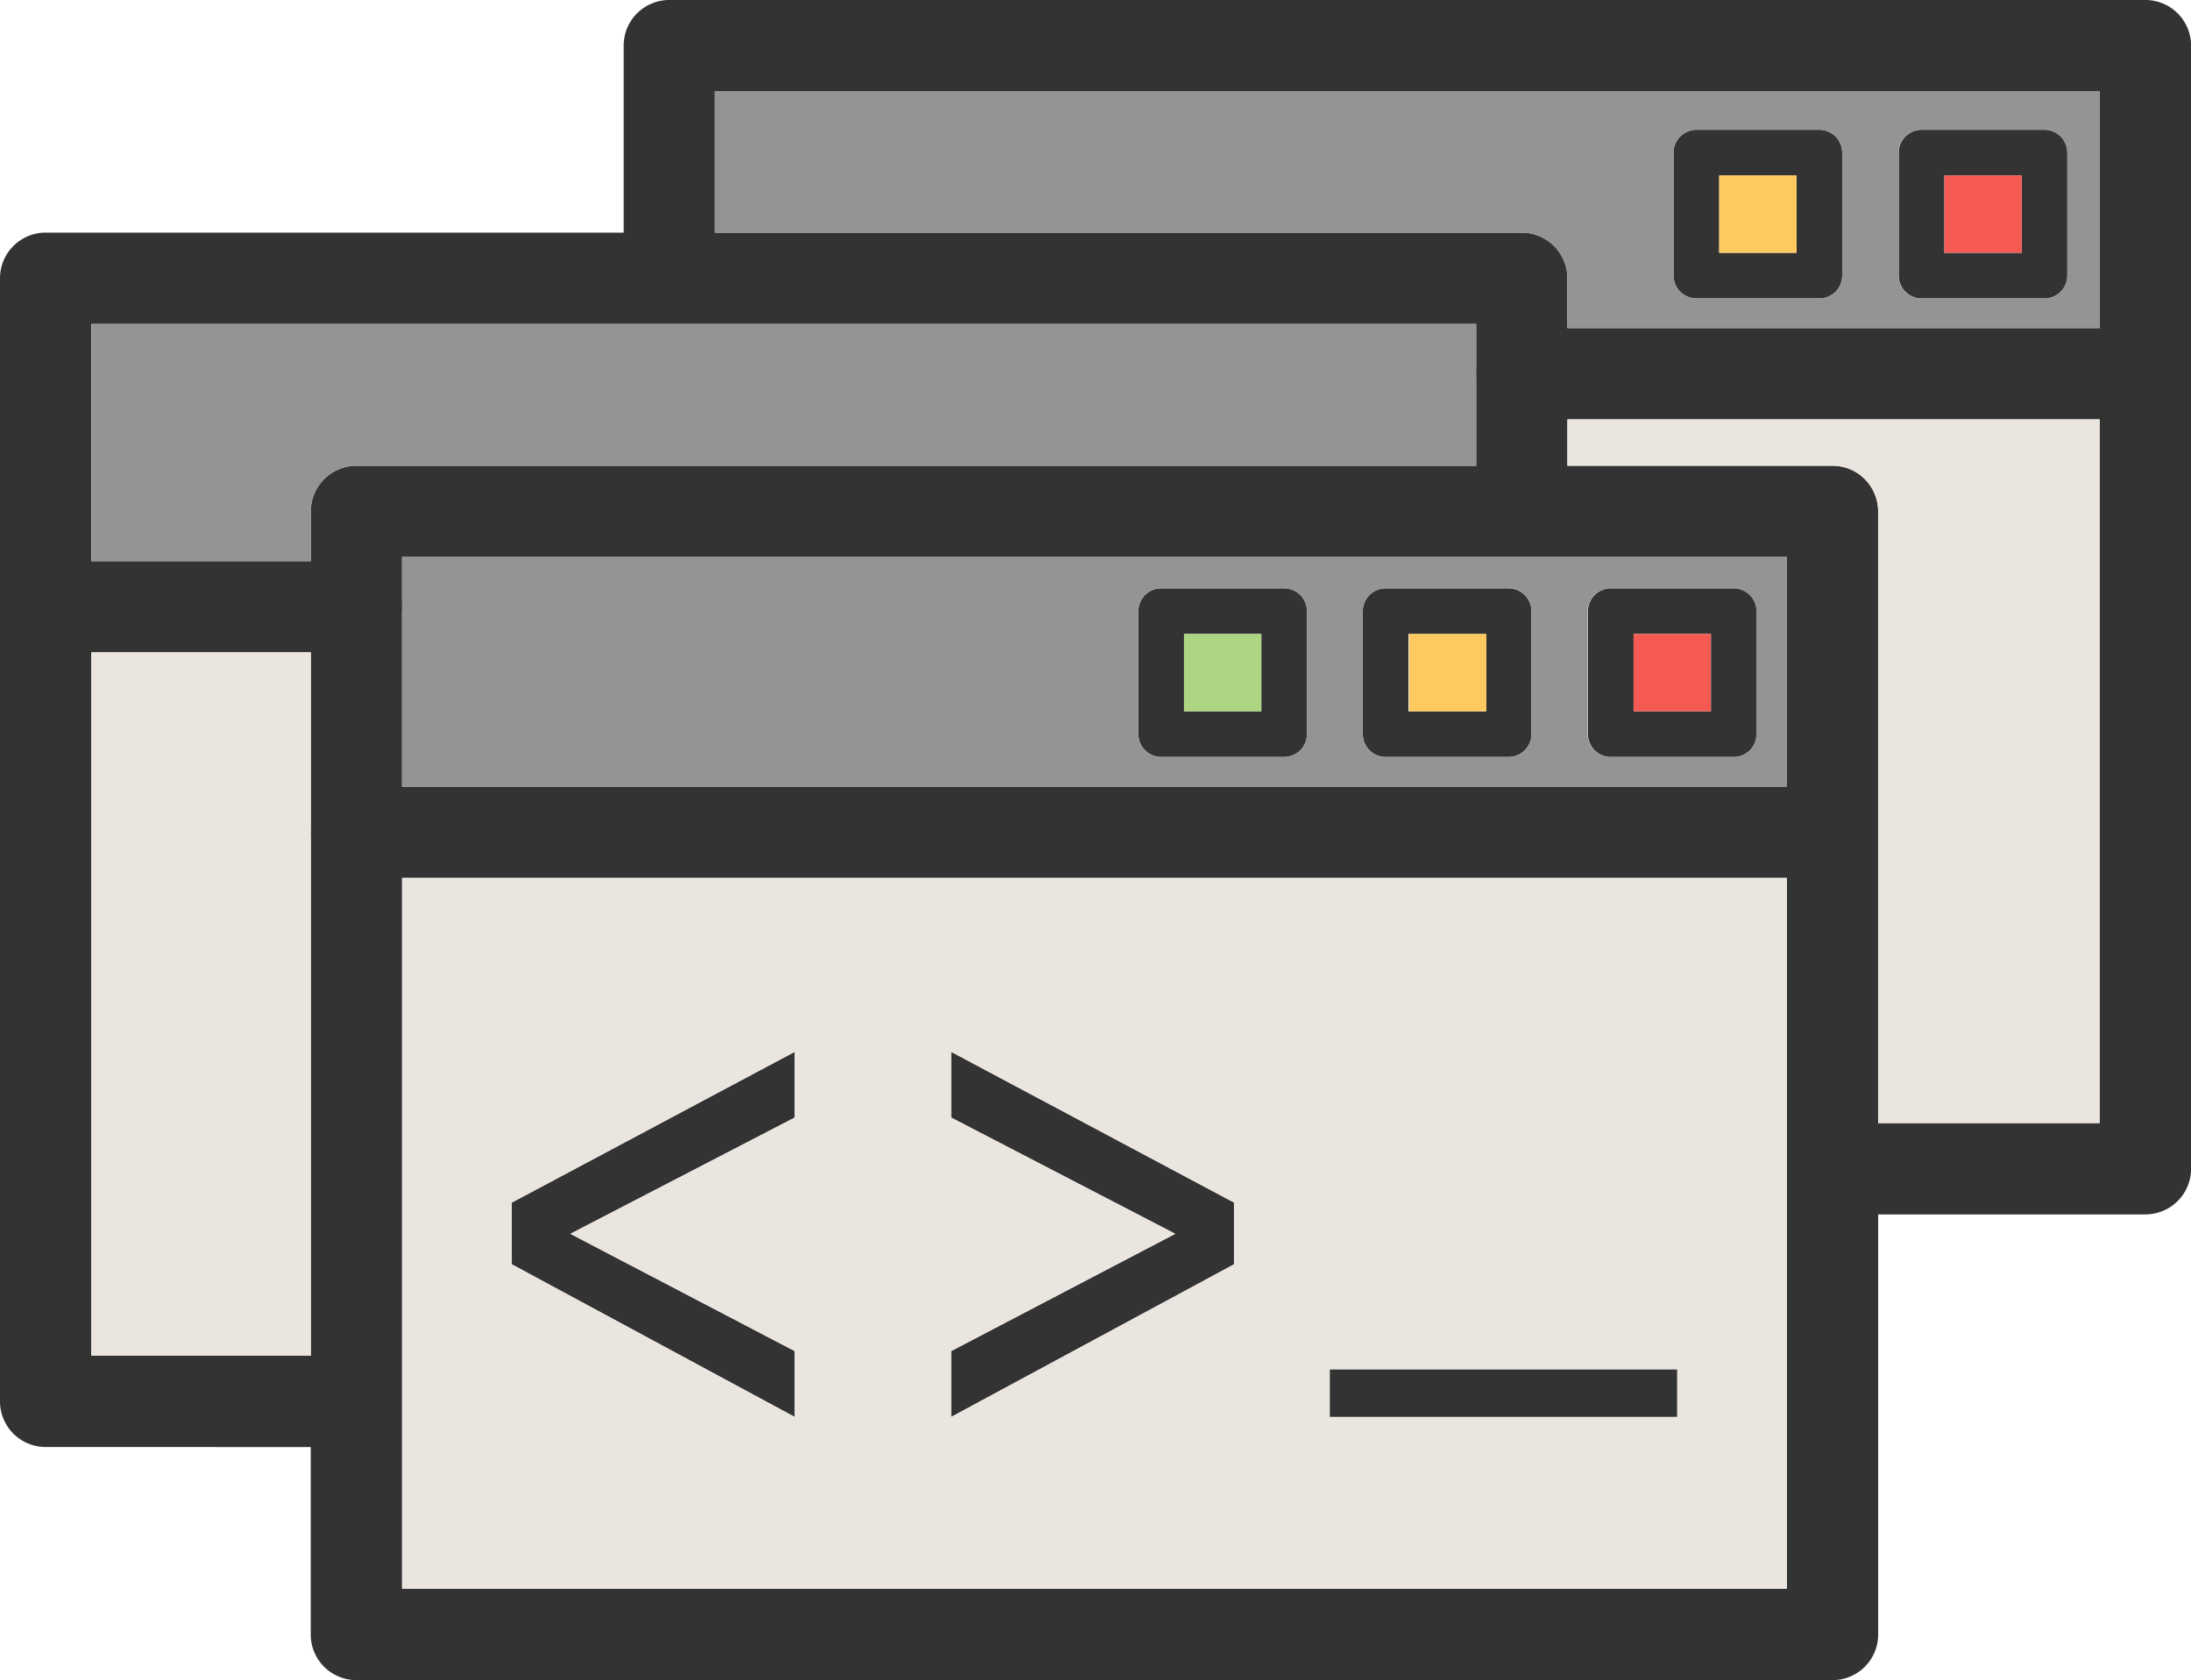 <svg xmlns="http://www.w3.org/2000/svg" width="53.572" height="41.082" viewBox="0 0 53.572 41.082">
  <g id="Group_4478" data-name="Group 4478" transform="translate(-8755.53 -3068.919)">
    <g id="Group_4465" data-name="Group 4465" transform="translate(8755.53 3068.919)">
      <g id="Group_4450" data-name="Group 4450" transform="translate(7.598 11.388)">
        <path id="Path_22494" data-name="Path 22494" d="M8782.151,3107.144h36.094a1.116,1.116,0,0,1,1.115,1.116v27.462a1.116,1.116,0,0,1-1.115,1.116h-36.094a1.116,1.116,0,0,1-1.116-1.116V3108.26a1.117,1.117,0,0,1,1.116-1.116Zm34.978,2.232h-33.861v25.23h33.861Z" transform="translate(-8781.035 -3107.144)" fill="#333"/>
      </g>
      <g id="Group_4451" data-name="Group 4451" transform="translate(7.598 19.234)">
        <path id="Path_22495" data-name="Path 22495" d="M8782.151,3133.481a1.116,1.116,0,1,0,0,2.232h36.094a1.116,1.116,0,0,0,0-2.232Z" transform="translate(-8781.035 -3133.481)" fill="#333"/>
      </g>
      <g id="Group_4452" data-name="Group 4452" transform="translate(38.827 14.386)">
        <path id="Path_22496" data-name="Path 22496" d="M8886.414,3117.207h3.008a.558.558,0,0,1,.558.558v3.007a.558.558,0,0,1-.558.558h-3.008a.558.558,0,0,1-.558-.558v-3.007a.558.558,0,0,1,.558-.558Zm2.449,1.116h-1.891v1.891h1.891Z" transform="translate(-8885.856 -3117.207)" fill="#333"/>
      </g>
      <g id="Group_4453" data-name="Group 4453" transform="translate(33.322 14.386)">
        <path id="Path_22497" data-name="Path 22497" d="M8867.938,3117.207h3.008a.558.558,0,0,1,.558.558v3.007a.558.558,0,0,1-.558.558h-3.008a.557.557,0,0,1-.557-.558v-3.007a.557.557,0,0,1,.557-.558Zm2.449,1.116h-1.89v1.891h1.89Z" transform="translate(-8867.381 -3117.207)" fill="#333"/>
      </g>
      <g id="Group_4454" data-name="Group 4454" transform="translate(27.834 14.386)">
        <path id="Path_22498" data-name="Path 22498" d="M8849.518,3117.207h3.007a.557.557,0,0,1,.557.558v3.007a.557.557,0,0,1-.557.558h-3.007a.558.558,0,0,1-.559-.558v-3.007a.558.558,0,0,1,.559-.558Zm2.447,1.116h-1.89v1.891h1.89Z" transform="translate(-8848.959 -3117.207)" fill="#333"/>
      </g>
      <g id="Group_4458" data-name="Group 4458" transform="translate(12.514 25.719)">
        <g id="Group_4455" data-name="Group 4455" transform="translate(19.998 7.762)">
          <rect id="Rectangle_3323" data-name="Rectangle 3323" width="8.497" height="1.166" fill="#333"/>
        </g>
        <g id="Group_4456" data-name="Group 4456" transform="translate(10.743)">
          <path id="Path_22499" data-name="Path 22499" d="M8840.513,3160.443l-6.917,3.732v-1.611l5.478-2.867-5.478-2.842v-1.608l6.917,3.686Z" transform="translate(-8833.596 -3155.247)" fill="#333"/>
        </g>
        <g id="Group_4457" data-name="Group 4457">
          <path id="Path_22500" data-name="Path 22500" d="M8797.535,3160.443v-1.51l6.917-3.686v1.608l-5.485,2.842,5.485,2.867v1.611Z" transform="translate(-8797.535 -3155.247)" fill="#333"/>
        </g>
      </g>
      <g id="Group_4459" data-name="Group 4459" transform="translate(0 5.689)">
        <path id="Path_22501" data-name="Path 22501" d="M8764.146,3117.709a1.116,1.116,0,1,0,0-2.232h-6.382v-25.23h33.86v4.348a1.116,1.116,0,0,0,2.232,0v-5.465a1.116,1.116,0,0,0-1.116-1.116h-36.093a1.116,1.116,0,0,0-1.116,1.116v27.462a1.116,1.116,0,0,0,1.116,1.116Z" transform="translate(-8755.531 -3088.015)" fill="#333"/>
      </g>
      <g id="Group_4460" data-name="Group 4460" transform="translate(15.247)">
        <path id="Path_22502" data-name="Path 22502" d="M8836.42,3096.381a1.116,1.116,0,1,0,0,2.232h7.5a1.117,1.117,0,0,0,1.116-1.116v-27.462a1.117,1.117,0,0,0-1.116-1.116h-36.093a1.116,1.116,0,0,0-1.116,1.116v5.465a1.116,1.116,0,0,0,2.232,0v-4.349H8842.8v25.23Z" transform="translate(-8806.709 -3068.919)" fill="#333"/>
      </g>
      <g id="Group_4461" data-name="Group 4461" transform="translate(0.95 13.721)">
        <path id="Path_22503" data-name="Path 22503" d="M8759.835,3114.976a1.116,1.116,0,1,0,0,2.232h6.648a1.116,1.116,0,1,0,0-2.232Z" transform="translate(-8758.719 -3114.976)" fill="#333"/>
      </g>
      <g id="Group_4462" data-name="Group 4462" transform="translate(36.093 8.022)">
        <path id="Path_22504" data-name="Path 22504" d="M8877.8,3095.846a1.116,1.116,0,1,0,0,2.232h15.2a1.116,1.116,0,1,0,0-2.232Z" transform="translate(-8876.68 -3095.846)" fill="#333"/>
      </g>
      <g id="Group_4463" data-name="Group 4463" transform="translate(46.425 3.174)">
        <path id="Path_22505" data-name="Path 22505" d="M8911.921,3079.573h3.006a.557.557,0,0,1,.558.558v3.007a.557.557,0,0,1-.558.558h-3.006a.559.559,0,0,1-.56-.558v-3.007a.559.559,0,0,1,.56-.558Zm2.447,1.116h-1.891v1.891h1.891Z" transform="translate(-8911.361 -3079.573)" fill="#333"/>
      </g>
      <g id="Group_4464" data-name="Group 4464" transform="translate(40.921 3.174)">
        <path id="Path_22506" data-name="Path 22506" d="M8893.443,3079.573h3.006a.558.558,0,0,1,.559.558v3.007a.558.558,0,0,1-.559.558h-3.006a.558.558,0,0,1-.559-.558v-3.007a.558.558,0,0,1,.559-.558Zm2.448,1.116H8894v1.891h1.891Z" transform="translate(-8892.885 -3079.573)" fill="#333"/>
      </g>
    </g>
    <g id="Group_4466" data-name="Group 4466" transform="translate(8765.361 3082.539)">
      <path id="Path_22507" data-name="Path 22507" d="M8788.529,3120.25h33.86v-5.614h-33.86v5.614Zm18-4.29a.558.558,0,0,1,.559-.558h3.006a.558.558,0,0,1,.559.558v3.007a.559.559,0,0,1-.559.558h-3.006a.559.559,0,0,1-.559-.558v-3.007Zm5.488,0a.558.558,0,0,1,.559-.558h3.006a.559.559,0,0,1,.56.558v3.007a.559.559,0,0,1-.56.558h-3.006a.559.559,0,0,1-.559-.558v-3.007Zm5.5,0a.559.559,0,0,1,.559-.558h3.007a.558.558,0,0,1,.559.558v3.007a.559.559,0,0,1-.559.558h-3.007a.559.559,0,0,1-.559-.558Z" transform="translate(-8788.529 -3114.636)" fill="#949494" fill-rule="evenodd"/>
    </g>
    <g id="Group_4470" data-name="Group 4470" transform="translate(8784.479 3084.421)">
      <g id="Group_4467" data-name="Group 4467" transform="translate(10.992)">
        <rect id="Rectangle_3324" data-name="Rectangle 3324" width="1.891" height="1.891" fill="#f45a52"/>
      </g>
      <g id="Group_4468" data-name="Group 4468" transform="translate(5.504)">
        <rect id="Rectangle_3325" data-name="Rectangle 3325" width="1.891" height="1.891" fill="#feca5f"/>
      </g>
      <g id="Group_4469" data-name="Group 4469" transform="translate(0)">
        <rect id="Rectangle_3326" data-name="Rectangle 3326" width="1.891" height="1.891" fill="#aed581"/>
      </g>
    </g>
    <g id="Group_4471" data-name="Group 4471" transform="translate(8765.361 3090.385)">
      <path id="Path_22508" data-name="Path 22508" d="M8822.39,3158.357v-17.384h-33.86v17.384Zm-11.18-5.37h8.5v1.167h-8.5v-1.167Zm-9.255-7.761,6.916,3.686v1.51l-6.916,3.732v-1.611l5.478-2.867-5.478-2.842v-1.608Zm-3.826,1.608-5.484,2.842,5.484,2.867v1.611l-6.916-3.732v-1.51l6.916-3.686Z" transform="translate(-8788.529 -3140.973)" fill="#ebe5df" fill-rule="evenodd"/>
    </g>
    <g id="Group_4472" data-name="Group 4472" transform="translate(8757.764 3084.872)">
      <path id="Path_22509" data-name="Path 22509" d="M8768.39,3126.865v-4.4h-5.366v17.2h5.366Z" transform="translate(-8763.023 -3122.468)" fill="#ebe5df" fill-rule="evenodd"/>
    </g>
    <g id="Group_4473" data-name="Group 4473" transform="translate(8757.764 3076.84)">
      <path id="Path_22510" data-name="Path 22510" d="M8769.507,3098.975h27.378v-3.467h-33.86v5.8h5.366v-1.217A1.116,1.116,0,0,1,8769.507,3098.975Z" transform="translate(-8763.024 -3095.508)" fill="#949494" fill-rule="evenodd"/>
    </g>
    <g id="Group_4474" data-name="Group 4474" transform="translate(8773.009 3071.151)">
      <path id="Path_22511" data-name="Path 22511" d="M8814.2,3079.868h19.729a1.117,1.117,0,0,1,1.117,1.116v1.217h13.015v-5.79H8814.2v3.457Zm23.442-1.957a.558.558,0,0,1,.558-.558h3.007a.557.557,0,0,1,.558.558v3.007a.558.558,0,0,1-.558.558H8838.2a.558.558,0,0,1-.558-.558v-3.007Zm5.5,0a.557.557,0,0,1,.558-.558h3.007a.558.558,0,0,1,.559.558v3.007a.558.558,0,0,1-.559.558h-3.007a.558.558,0,0,1-.558-.558Z" transform="translate(-8814.201 -3076.411)" fill="#949494" fill-rule="evenodd"/>
    </g>
    <g id="Group_4475" data-name="Group 4475" transform="translate(8793.855 3079.173)">
      <path id="Path_22512" data-name="Path 22512" d="M8897.188,3120.547v-17.208h-13.015v1.134h6.481a1.116,1.116,0,0,1,1.116,1.116v14.958Z" transform="translate(-8884.174 -3103.339)" fill="#ebe5df" fill-rule="evenodd"/>
    </g>
    <g id="Group_4476" data-name="Group 4476" transform="translate(8803.071 3073.209)">
      <rect id="Rectangle_3327" data-name="Rectangle 3327" width="1.891" height="1.891" fill="#f45a52"/>
    </g>
    <g id="Group_4477" data-name="Group 4477" transform="translate(8797.566 3073.209)">
      <rect id="Rectangle_3328" data-name="Rectangle 3328" width="1.891" height="1.891" fill="#feca5f"/>
    </g>
  </g>
</svg>

